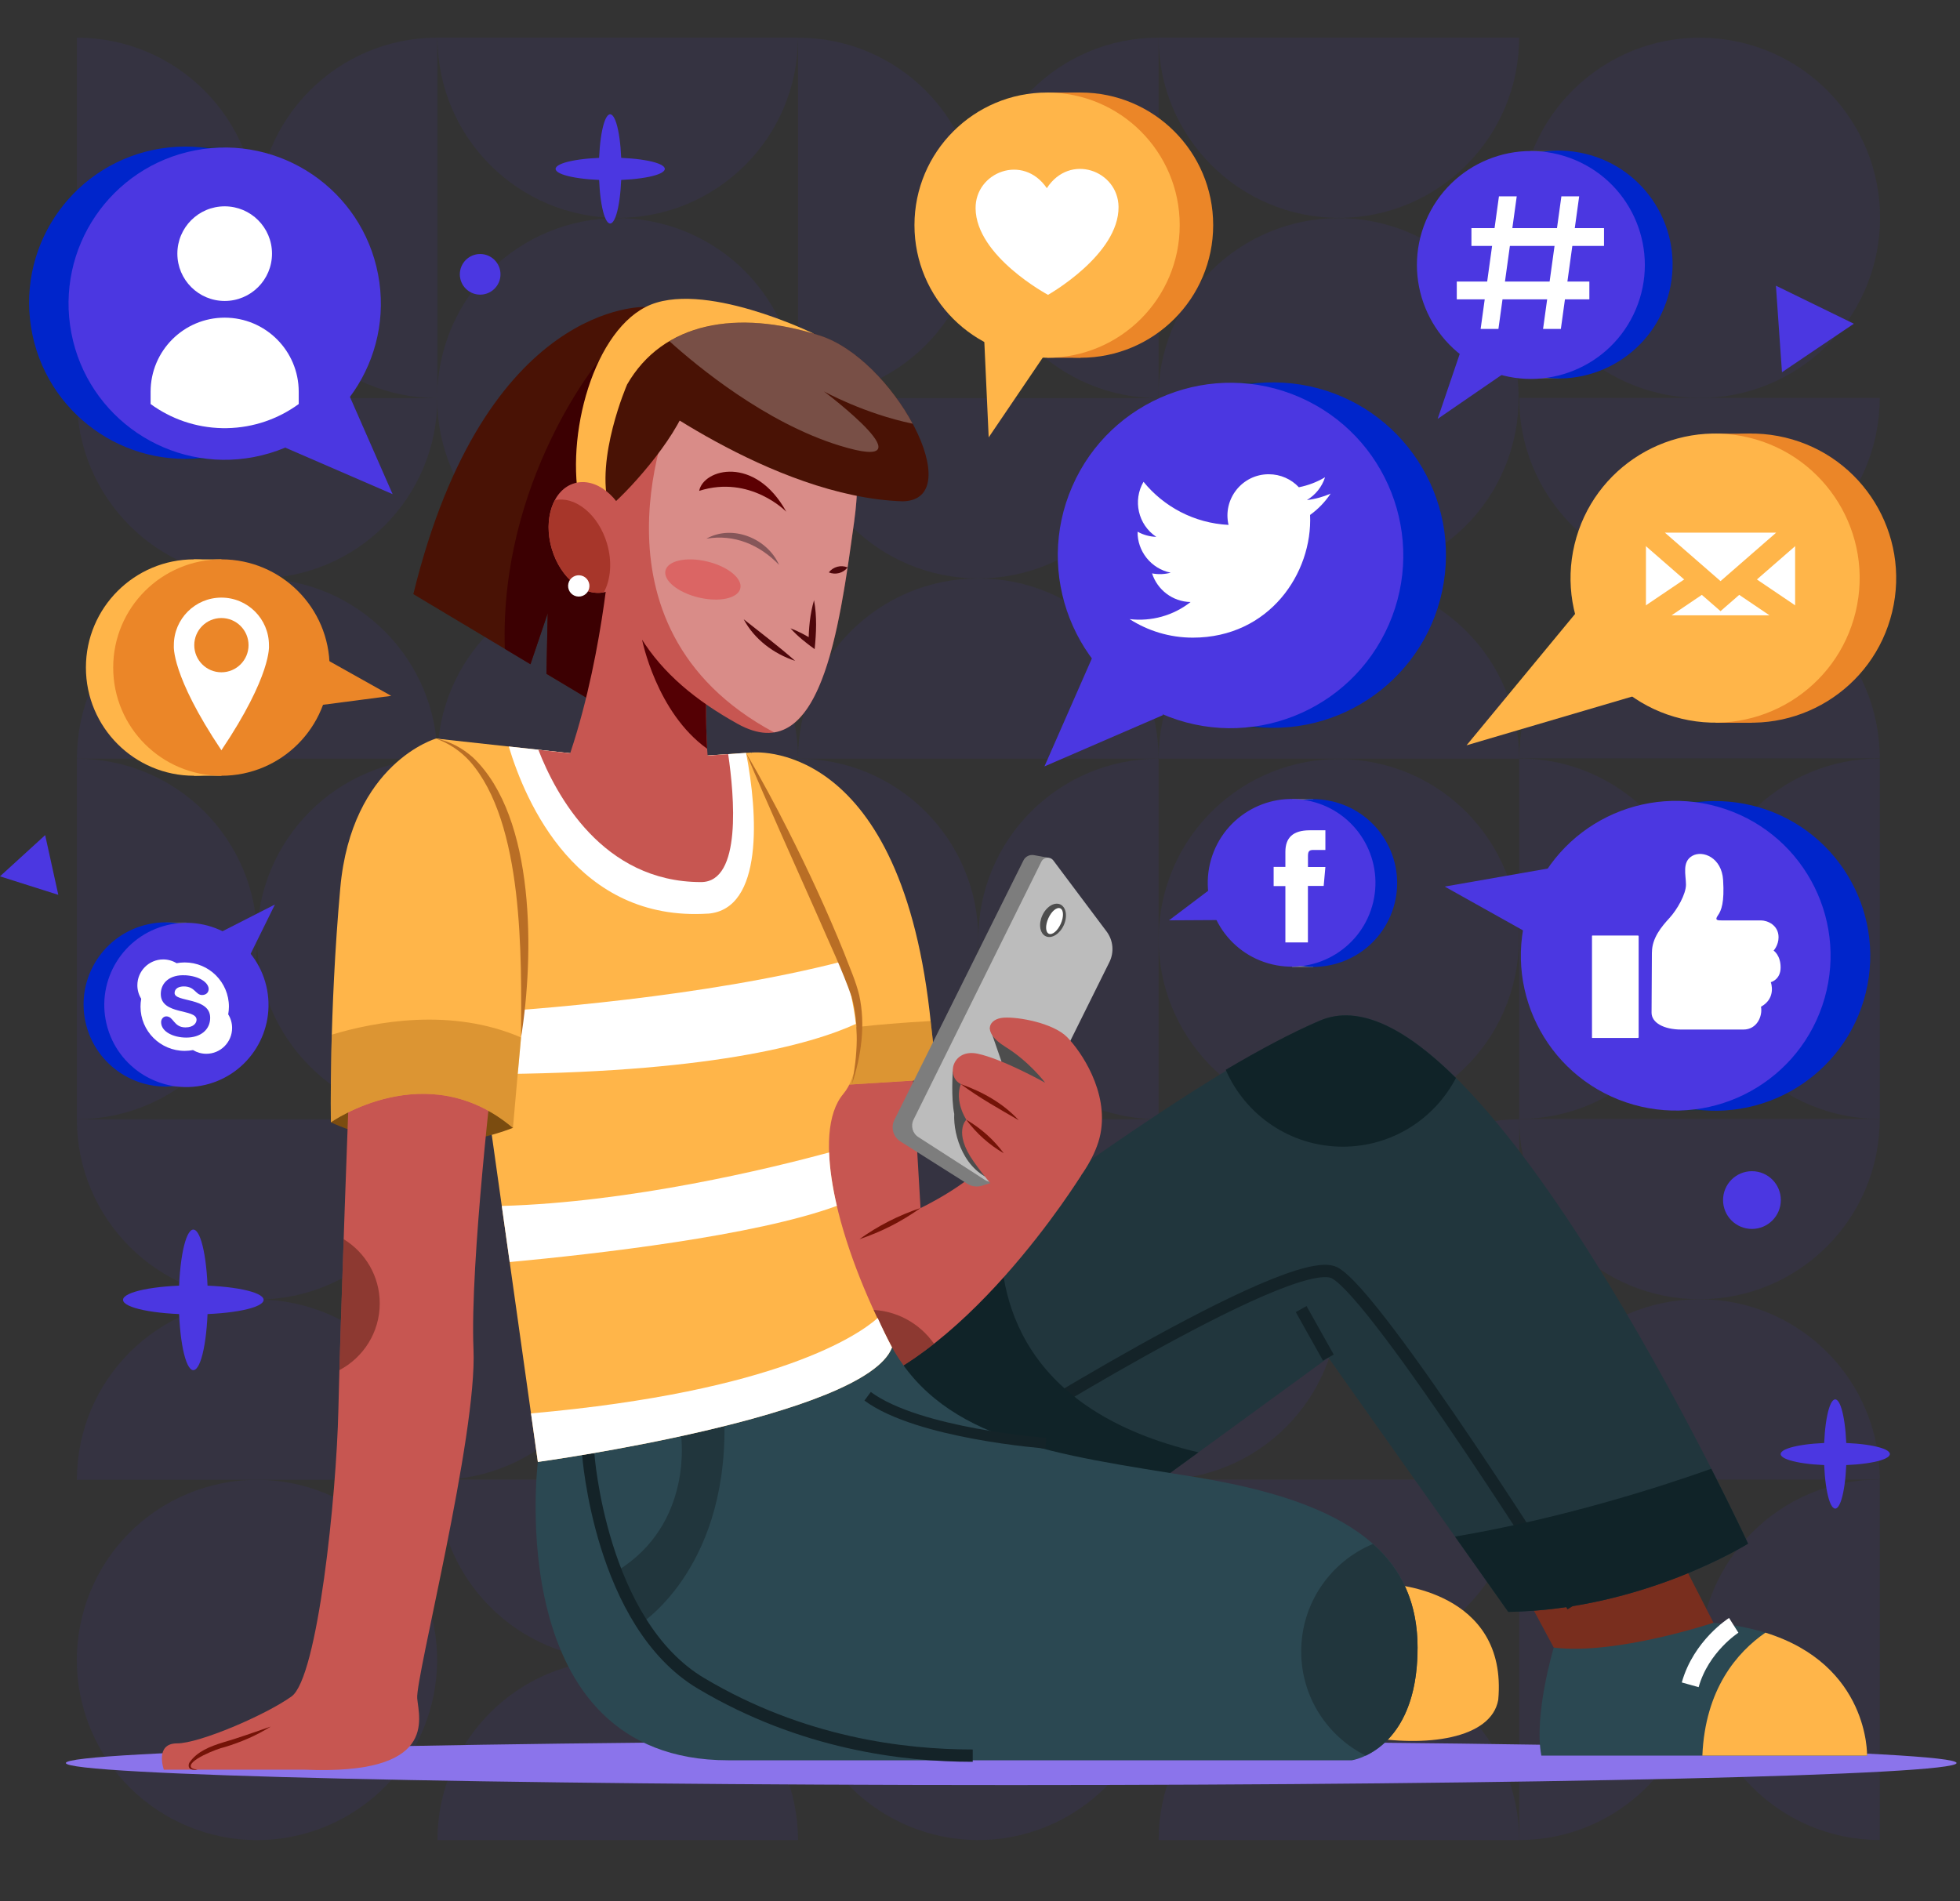 <?xml version="1.0" encoding="UTF-8"?> <svg xmlns="http://www.w3.org/2000/svg" width="167" height="162" viewBox="0 0 167 162" fill="none"><rect x="0" y="0" width="167" height="162" fill="#333333" stroke="none"/><g id="Group 40730"><g id="Group" opacity="0.08"><path id="Vector" fill-rule="evenodd" clip-rule="evenodd" d="M6.548 33.929C15.032 33.929 21.908 27.049 21.908 18.569C21.908 10.085 15.032 3.209 6.548 3.209V33.933V33.929Z" fill="#4B37E1"></path><path id="Vector_2" fill-rule="evenodd" clip-rule="evenodd" d="M37.268 3.205C28.784 3.205 21.908 10.081 21.908 18.565C21.908 27.049 28.784 33.925 37.268 33.925V3.205Z" fill="#4B37E1"></path><path id="Vector_3" fill-rule="evenodd" clip-rule="evenodd" d="M6.548 95.372C15.032 95.372 21.908 88.492 21.908 80.012C21.908 71.528 15.032 64.652 6.548 64.652V95.376V95.372Z" fill="#4B37E1"></path><path id="Vector_4" fill-rule="evenodd" clip-rule="evenodd" d="M37.268 64.652C28.784 64.652 21.908 71.528 21.908 80.012C21.908 88.496 28.784 95.372 37.268 95.372V64.648V64.652Z" fill="#4B37E1"></path><path id="Vector_5" fill-rule="evenodd" clip-rule="evenodd" d="M37.272 126.097C45.755 126.097 52.632 119.221 52.632 110.737C52.632 102.253 45.755 95.377 37.272 95.377V126.101V126.097Z" fill="#4B37E1"></path><path id="Vector_6" fill-rule="evenodd" clip-rule="evenodd" d="M67.992 95.377C59.508 95.377 52.632 102.253 52.632 110.737C52.632 119.221 59.508 126.097 67.992 126.097V95.373V95.377Z" fill="#4B37E1"></path><path id="Vector_7" fill-rule="evenodd" clip-rule="evenodd" d="M37.272 64.649C37.272 56.165 30.396 49.289 21.912 49.289C13.428 49.289 6.552 56.165 6.552 64.649H37.276H37.272Z" fill="#4B37E1"></path><path id="Vector_8" fill-rule="evenodd" clip-rule="evenodd" d="M67.992 64.649C67.992 56.165 61.115 49.289 52.632 49.289C44.148 49.289 37.272 56.165 37.272 64.649H67.996H67.992Z" fill="#4B37E1"></path><path id="Vector_9" fill-rule="evenodd" clip-rule="evenodd" d="M6.548 33.928C6.548 42.412 13.424 49.288 21.908 49.288C30.392 49.288 37.268 42.412 37.268 33.928H6.544H6.548Z" fill="#4B37E1"></path><path id="Vector_10" fill-rule="evenodd" clip-rule="evenodd" d="M37.272 3.205C37.272 11.689 44.148 18.565 52.632 18.565C61.116 18.565 67.992 11.689 67.992 3.205H37.268H37.272Z" fill="#4B37E1"></path><path id="Vector_11" fill-rule="evenodd" clip-rule="evenodd" d="M37.272 126.096C37.272 117.612 30.396 110.736 21.912 110.736C13.428 110.736 6.552 117.616 6.552 126.096H37.276H37.272Z" fill="#4B37E1"></path><path id="Vector_12" fill-rule="evenodd" clip-rule="evenodd" d="M6.548 95.377C6.548 103.861 13.424 110.737 21.908 110.737C30.392 110.737 37.268 103.857 37.268 95.377H6.544H6.548Z" fill="#4B37E1"></path><path id="Vector_13" fill-rule="evenodd" clip-rule="evenodd" d="M67.992 156.796C67.992 148.312 61.115 141.436 52.632 141.436C44.148 141.436 37.272 148.312 37.272 156.796H67.996H67.992Z" fill="#4B37E1"></path><path id="Vector_14" fill-rule="evenodd" clip-rule="evenodd" d="M37.272 126.076C37.272 134.56 44.148 141.436 52.632 141.436C61.116 141.436 67.992 134.56 67.992 126.076H37.268H37.272Z" fill="#4B37E1"></path><path id="Vector_15" d="M27.769 155.631C35.601 152.387 39.319 143.409 36.076 135.577C32.832 127.746 23.854 124.027 16.023 127.271C8.191 130.515 4.472 139.493 7.716 147.324C10.96 155.155 19.938 158.874 27.769 155.631Z" fill="#4B37E1"></path><path id="Vector_16" d="M66.774 39.811C70.018 31.98 66.299 23.002 58.468 19.758C50.636 16.514 41.658 20.233 38.414 28.064C35.171 35.896 38.889 44.874 46.721 48.118C54.552 51.361 63.53 47.642 66.774 39.811Z" fill="#4B37E1"></path><path id="Vector_17" d="M67.768 82.493C69.126 74.126 63.445 66.243 55.078 64.884C46.711 63.526 38.827 69.208 37.469 77.575C36.111 85.942 41.792 93.826 50.16 95.184C58.526 96.542 66.41 90.86 67.768 82.493Z" fill="#4B37E1"></path><path id="Vector_18" fill-rule="evenodd" clip-rule="evenodd" d="M67.996 33.929C76.48 33.929 83.356 27.049 83.356 18.569C83.356 10.085 76.48 3.209 67.996 3.209V33.933V33.929Z" fill="#4B37E1"></path><path id="Vector_19" fill-rule="evenodd" clip-rule="evenodd" d="M98.716 3.205C90.231 3.205 83.356 10.081 83.356 18.565C83.356 27.049 90.231 33.925 98.716 33.925V3.205Z" fill="#4B37E1"></path><path id="Vector_20" fill-rule="evenodd" clip-rule="evenodd" d="M67.996 95.372C76.48 95.372 83.356 88.492 83.356 80.012C83.356 71.528 76.48 64.652 67.996 64.652V95.376V95.372Z" fill="#4B37E1"></path><path id="Vector_21" fill-rule="evenodd" clip-rule="evenodd" d="M98.716 64.652C90.231 64.652 83.356 71.528 83.356 80.012C83.356 88.496 90.231 95.372 98.716 95.372V64.648V64.652Z" fill="#4B37E1"></path><path id="Vector_22" fill-rule="evenodd" clip-rule="evenodd" d="M98.716 126.097C107.2 126.097 114.076 119.221 114.076 110.737C114.076 102.253 107.2 95.377 98.716 95.377V126.101V126.097Z" fill="#4B37E1"></path><path id="Vector_23" fill-rule="evenodd" clip-rule="evenodd" d="M129.44 95.377C120.956 95.377 114.08 102.253 114.08 110.737C114.08 119.221 120.956 126.097 129.44 126.097V95.373V95.377Z" fill="#4B37E1"></path><path id="Vector_24" fill-rule="evenodd" clip-rule="evenodd" d="M98.716 64.649C98.716 56.165 91.84 49.289 83.356 49.289C74.872 49.289 67.996 56.165 67.996 64.649H98.72H98.716Z" fill="#4B37E1"></path><path id="Vector_25" fill-rule="evenodd" clip-rule="evenodd" d="M129.44 64.649C129.44 56.165 122.564 49.289 114.08 49.289C105.596 49.289 98.72 56.165 98.72 64.649H129.444H129.44Z" fill="#4B37E1"></path><path id="Vector_26" fill-rule="evenodd" clip-rule="evenodd" d="M67.996 33.928C67.996 42.412 74.872 49.288 83.356 49.288C91.84 49.288 98.716 42.412 98.716 33.928H67.992H67.996Z" fill="#4B37E1"></path><path id="Vector_27" fill-rule="evenodd" clip-rule="evenodd" d="M98.716 3.205C98.716 11.689 105.592 18.565 114.076 18.565C122.56 18.565 129.436 11.689 129.436 3.205H98.712H98.716Z" fill="#4B37E1"></path><path id="Vector_28" fill-rule="evenodd" clip-rule="evenodd" d="M98.716 126.096C98.716 117.612 91.84 110.736 83.356 110.736C74.872 110.736 67.996 117.616 67.996 126.096H98.72H98.716Z" fill="#4B37E1"></path><path id="Vector_29" fill-rule="evenodd" clip-rule="evenodd" d="M67.996 95.377C67.996 103.861 74.872 110.737 83.356 110.737C91.84 110.737 98.716 103.857 98.716 95.377H67.992H67.996Z" fill="#4B37E1"></path><path id="Vector_30" fill-rule="evenodd" clip-rule="evenodd" d="M129.44 156.796C129.44 148.312 122.564 141.436 114.08 141.436C105.596 141.436 98.72 148.312 98.72 156.796H129.444H129.44Z" fill="#4B37E1"></path><path id="Vector_31" fill-rule="evenodd" clip-rule="evenodd" d="M98.716 126.076C98.716 134.56 105.592 141.436 114.076 141.436C122.56 141.436 129.436 134.56 129.436 126.076H98.712H98.716Z" fill="#4B37E1"></path><path id="Vector_32" d="M89.216 155.627C97.047 152.383 100.766 143.405 97.522 135.573C94.278 127.742 85.3 124.023 77.469 127.267C69.638 130.511 65.919 139.489 69.162 147.32C72.406 155.152 81.384 158.87 89.216 155.627Z" fill="#4B37E1"></path><path id="Vector_33" fill-rule="evenodd" clip-rule="evenodd" d="M160.164 126.072C151.68 126.072 144.804 132.952 144.804 141.432C144.804 149.916 151.68 156.792 160.164 156.792V126.068V126.072Z" fill="#4B37E1"></path><path id="Vector_34" fill-rule="evenodd" clip-rule="evenodd" d="M129.439 156.796C137.923 156.796 144.799 149.92 144.799 141.436C144.799 132.952 137.923 126.076 129.439 126.076V156.8V156.796Z" fill="#4B37E1"></path><path id="Vector_35" fill-rule="evenodd" clip-rule="evenodd" d="M160.164 64.629C151.68 64.629 144.804 71.505 144.804 79.989C144.804 88.473 151.68 95.349 160.164 95.349V64.625V64.629Z" fill="#4B37E1"></path><path id="Vector_36" fill-rule="evenodd" clip-rule="evenodd" d="M129.439 95.349C137.923 95.349 144.799 88.469 144.799 79.989C144.799 71.509 137.923 64.629 129.439 64.629V95.353V95.349Z" fill="#4B37E1"></path><path id="Vector_37" fill-rule="evenodd" clip-rule="evenodd" d="M129.44 95.352C129.44 103.836 136.316 110.712 144.8 110.712C153.284 110.712 160.16 103.836 160.16 95.352H129.436H129.44Z" fill="#4B37E1"></path><path id="Vector_38" fill-rule="evenodd" clip-rule="evenodd" d="M160.164 126.073C160.164 117.589 153.288 110.713 144.804 110.713C136.32 110.713 129.444 117.589 129.444 126.073H160.168H160.164Z" fill="#4B37E1"></path><path id="Vector_39" fill-rule="evenodd" clip-rule="evenodd" d="M129.44 33.904C129.44 42.388 136.316 49.264 144.8 49.264C153.284 49.264 160.16 42.388 160.16 33.904H129.436H129.44Z" fill="#4B37E1"></path><path id="Vector_40" fill-rule="evenodd" clip-rule="evenodd" d="M160.164 64.624C160.164 56.14 153.288 49.264 144.804 49.264C136.32 49.264 129.444 56.14 129.444 64.624H160.168H160.164Z" fill="#4B37E1"></path><path id="Vector_41" d="M159.99 21.019C161.348 12.652 155.666 4.768 147.299 3.41C138.932 2.052 131.049 7.733 129.691 16.1C128.332 24.467 134.014 32.351 142.381 33.709C150.748 35.067 158.632 29.386 159.99 21.019Z" fill="#4B37E1"></path><path id="Vector_42" d="M128.221 39.811C131.465 31.98 127.746 23.002 119.915 19.758C112.084 16.514 103.106 20.233 99.862 28.064C96.618 35.896 100.337 44.874 108.168 48.118C115.999 51.361 124.977 47.642 128.221 39.811Z" fill="#4B37E1"></path><path id="Vector_43" d="M129.218 82.491C130.576 74.124 124.894 66.24 116.527 64.882C108.16 63.524 100.276 69.206 98.918 77.573C97.56 85.94 103.242 93.824 111.609 95.182C119.976 96.54 127.859 90.858 129.218 82.491Z" fill="#4B37E1"></path></g><g id="Group_2"><g id="Group_3"><path id="Vector_44" d="M157.328 123.9C157.328 126.468 156.9 128.552 156.368 128.552C155.836 128.552 155.408 126.472 155.408 123.9C155.408 121.328 155.836 119.248 156.368 119.248C156.9 119.248 157.328 121.328 157.328 123.9Z" fill="#4B37E1"></path><path id="Vector_45" d="M156.372 122.943C158.94 122.943 161.024 123.371 161.024 123.903C161.024 124.435 158.944 124.863 156.372 124.863C153.8 124.863 151.72 124.435 151.72 123.903C151.72 123.371 153.8 122.943 156.372 122.943Z" fill="#4B37E1"></path></g><g id="Group_4"><path id="Vector_46" d="M52.948 14.392C52.948 16.96 52.52 19.044 51.988 19.044C51.456 19.044 51.028 16.964 51.028 14.392C51.028 11.82 51.456 9.74 51.988 9.74C52.52 9.74 52.948 11.82 52.948 14.392Z" fill="#4B37E1"></path><path id="Vector_47" d="M51.992 13.432C54.56 13.432 56.644 13.86 56.644 14.392C56.644 14.924 54.564 15.352 51.992 15.352C49.42 15.352 47.34 14.924 47.34 14.392C47.34 13.86 49.42 13.432 51.992 13.432Z" fill="#4B37E1"></path></g><g id="Group_5"><path id="Vector_48" d="M17.708 110.765C17.708 114.073 17.156 116.753 16.472 116.753C15.788 116.753 15.236 114.073 15.236 110.765C15.236 107.457 15.788 104.777 16.472 104.777C17.156 104.777 17.708 107.457 17.708 110.765Z" fill="#4B37E1"></path><path id="Vector_49" d="M16.472 109.529C19.78 109.529 22.46 110.081 22.46 110.765C22.46 111.449 19.78 112.001 16.472 112.001C13.164 112.001 10.484 111.449 10.484 110.765C10.484 110.081 13.164 109.529 16.472 109.529Z" fill="#4B37E1"></path></g><path id="Vector_50" d="M42.644 23.377C42.644 24.332 41.868 25.108 40.912 25.108C39.956 25.108 39.18 24.332 39.18 23.377C39.18 22.421 39.956 21.645 40.912 21.645C41.868 21.645 42.644 22.421 42.644 23.377Z" fill="#4B37E1"></path><path id="Vector_51" d="M151.733 102.261C151.733 103.617 150.633 104.721 149.273 104.721C147.913 104.721 146.812 103.621 146.812 102.261C146.812 100.901 147.913 99.801 149.273 99.801C150.633 99.801 151.733 100.901 151.733 102.261Z" fill="#4B37E1"></path><path id="Vector_52" d="M157.956 27.586L154.892 29.65L151.832 31.718L151.572 28.03L151.316 24.346L154.636 25.966L157.956 27.586Z" fill="#4B37E1"></path><path id="Vector_53" d="M4.968 76.252L2.484 75.464L0 74.676L1.924 72.92L3.848 71.164L4.408 73.708L4.968 76.252Z" fill="#4B37E1"></path><g id="Group_6"><path id="Vector_54" d="M86.16 152.112C130.646 152.112 166.708 151.27 166.708 150.232C166.708 149.193 130.646 148.352 86.16 148.352C41.675 148.352 5.612 149.193 5.612 150.232C5.612 151.27 41.675 152.112 86.16 152.112Z" fill="#8B74EB"></path><g id="Group_7"><path id="Vector_55" d="M132.385 140.395C132.385 140.395 130.669 146.123 131.329 149.603H159.077C159.077 149.603 159.361 139.499 145.993 138.283C137.801 138.547 132.381 140.399 132.381 140.399L132.385 140.395Z" fill="#2B4852"></path><path id="Vector_56" d="M143.221 132.863L145.997 138.279C145.997 138.279 137.673 141.055 132.385 140.395L129.477 134.979L143.221 132.863Z" fill="#792E1E"></path><path id="Vector_57" d="M69.696 116.211C69.696 116.211 99.264 92.603 112.476 86.963C125.692 81.323 148.948 131.539 148.948 131.539C148.948 131.539 139.964 137.179 128.512 137.355L113.184 115.683L89.752 132.775C89.752 132.775 71.64 125.375 69.7 116.211H69.696Z" fill="#21363D"></path><path id="Vector_58" d="M114.413 97.712C118.605 97.712 122.241 95.336 124.053 91.856C119.909 87.748 115.861 85.52 112.473 86.964C110.061 87.992 107.317 89.456 104.437 91.16C106.105 95.012 109.941 97.712 114.409 97.712H114.413Z" fill="#102328"></path><path id="Vector_59" d="M83.7 123.18C83.7 123.18 110.012 106.52 113.712 108.46C117.412 110.396 134.008 136.86 134.008 136.86" stroke="#142328" stroke-width="1.05" stroke-miterlimit="10"></path><path id="Vector_60" d="M102.108 123.758C87.036 120.206 84.916 110.626 85.296 104.314C76.636 110.67 69.696 116.214 69.696 116.214C71.636 125.374 89.748 132.778 89.748 132.778L102.108 123.762V123.758Z" fill="#102328"></path><path id="Vector_61" d="M123.973 130.94C125.313 132.832 126.817 134.964 128.509 137.356C139.961 137.18 148.945 131.54 148.945 131.54C148.945 131.54 147.773 129.008 145.809 125.156C141.921 126.544 133.461 129.324 123.969 130.94H123.973Z" fill="#102328"></path><path id="Vector_62" d="M150.42 139.123C148.004 140.795 145.288 143.931 145.048 149.599H159.08C159.08 149.599 159.296 141.879 150.42 139.123Z" fill="#FFB549"></path><path id="Vector_63" d="M147.721 138.5C147.721 138.5 144.937 140.264 144.013 143.568" stroke="white" stroke-width="1.49" stroke-miterlimit="10"></path><path id="Vector_64" d="M113.18 115.683L110.864 111.551" stroke="#142328" stroke-width="1.05" stroke-miterlimit="10"></path></g><path id="Vector_65" d="M77.716 90.752L78.433 102.944C78.433 102.944 82.629 100.948 84.333 98.724C88.445 101.692 92.133 100.136 92.133 100.136C92.133 100.136 81.868 116.788 70.772 118.976C68.392 106.148 68.909 90.748 68.909 90.748H77.716V90.752Z" fill="#C75651"></path><path id="Vector_66" d="M64.013 64.129C64.013 64.129 76.485 62.688 79.205 86.197L79.845 91.953L67.053 92.752L64.013 64.129Z" fill="#FFB549"></path><path id="Vector_67" opacity="0.43" d="M79.845 91.952C79.845 91.952 79.845 91.952 79.297 87.004C68.825 87.612 69.701 88.408 69.701 88.408L68.265 92.676L79.845 91.952Z" fill="#AE6C16"></path><path id="Vector_68" d="M118.541 135.008C118.541 135.008 128.497 135.496 127.657 144.848C127.057 148.2 121.421 148.92 116.265 147.964C118.065 139.808 118.545 135.012 118.545 135.012L118.541 135.008Z" fill="#FFB549"></path><path id="Vector_69" opacity="0.52" d="M74.036 111.611C72.468 111.611 71.028 112.151 69.88 113.047C70.12 115.043 70.412 117.039 70.772 118.979C73.84 118.375 76.84 116.663 79.584 114.503C78.36 112.755 76.336 111.611 74.04 111.611H74.036Z" fill="#591F15"></path><path id="Vector_70" d="M45.828 124.576C45.828 124.576 42.664 150 62.052 150H115.184C115.184 150 120.78 149.2 120.78 140.404C120.78 131.608 113.584 127.772 101.752 125.852C89.92 123.932 80.484 122.812 76.008 114.82C63.696 116.9 45.832 124.576 45.832 124.576H45.828Z" fill="#2B4852"></path><path id="Vector_71" d="M116.984 131.564C113.392 133.056 110.868 136.592 110.868 140.724C110.868 144.612 113.108 147.976 116.368 149.6C118.008 148.824 120.784 146.596 120.784 140.404C120.784 136.62 119.448 133.756 116.988 131.564H116.984Z" fill="#21363D"></path><path id="Vector_72" d="M58.033 122.376C58.033 122.376 59.105 129.852 52.601 133.848L54.413 138.484C54.413 138.484 61.849 133.968 61.729 121.512L58.029 122.372L58.033 122.376Z" fill="#21363D"></path><path id="Vector_73" d="M50.12 123.9C50.12 123.9 51.14 138.328 59.732 143.444C68.328 148.56 76.964 149.604 82.88 149.604" stroke="#142328" stroke-width="1.05" stroke-miterlimit="10"></path><path id="Vector_74" d="M52.177 64.579L37.145 62.935L45.825 124.572C45.825 124.572 73.764 120.736 76.001 114.816C71.204 105.7 69.109 96.504 71.844 93.228C76.921 87.152 64.008 64.124 64.008 64.124L57.413 64.576H52.177V64.579Z" fill="#FFB549"></path><path id="Vector_75" d="M89.104 122.98C89.104 122.98 78.24 122.176 73.924 118.98" stroke="#142328" stroke-width="0.91" stroke-miterlimit="10"></path><path id="Vector_76" d="M28.192 95.632C28.192 95.632 35.388 99.308 43.704 96.112C42.104 90.196 30.912 91.156 28.192 95.632Z" fill="#7B4C10"></path><path id="Vector_77" d="M40.441 86.332L41.173 91.532C60.289 91.476 69.085 89.004 72.921 87.252C72.737 85.604 72.321 83.792 71.769 81.928C59.889 84.988 45.117 86.056 40.437 86.332H40.441Z" fill="white"></path><path id="Vector_78" d="M42.104 90.191C42.104 90.191 40.024 107.623 40.344 114.979C40.664 122.335 35.388 142.963 35.548 144.723C35.708 146.483 37.308 151.279 25.952 150.799H13.96C13.96 150.799 13.16 148.559 15.08 148.559C17 148.559 22.596 146.159 24.836 144.563C27.076 142.963 28.672 127.451 28.832 120.095C28.992 112.739 29.792 91.311 29.792 91.311L42.104 90.191Z" fill="#C75651"></path><path id="Vector_79" opacity="0.52" d="M29.28 105.596C29.144 109.54 29.012 113.596 28.92 116.752C30.96 115.676 32.356 113.536 32.356 111.068C32.356 108.748 31.124 106.724 29.284 105.596H29.28Z" fill="#591F15"></path><path id="Vector_80" d="M23.072 147.123C21.84 147.899 20.492 148.471 19.092 148.891C18.632 148.963 15.74 150.071 16.332 150.659C16.472 150.743 16.656 150.779 16.832 150.803C16.652 150.823 16.464 150.835 16.276 150.759C16.044 150.683 16.032 150.371 16.144 150.191C16.788 149.243 17.928 148.811 18.968 148.487C20.172 148.147 21.868 147.539 23.064 147.127L23.072 147.123Z" fill="#741307"></path><path id="Vector_81" d="M37.149 62.935C37.149 62.935 29.953 64.996 28.993 75.675C28.033 86.356 28.193 95.632 28.193 95.632C28.193 95.632 36.349 89.876 43.705 96.112C45.305 77.243 47.701 63.984 37.149 62.94V62.935Z" fill="#FFB549"></path><path id="Vector_82" opacity="0.43" d="M28.268 88.167C28.14 92.667 28.192 95.631 28.192 95.631C28.192 95.631 36.348 89.875 43.704 96.111C43.932 93.423 44.176 90.851 44.396 88.407C38.456 85.835 31.944 87.063 28.272 88.167H28.268Z" fill="#AE6C16"></path><path id="Vector_83" d="M60.333 77.855C65.065 77.471 64.577 69.335 63.569 64.155L57.413 64.575H52.177L43.349 63.611C44.793 68.407 49.185 78.571 60.333 77.851V77.855Z" fill="white"></path><path id="Vector_84" d="M59.732 75.165C63.232 75.165 62.56 67.789 62.044 64.265L57.416 64.581H52.18L45.872 63.893C47.356 67.717 51.324 75.165 59.736 75.165H59.732Z" fill="#C75651"></path><path id="Vector_85" d="M44.396 88.407C44.432 81.615 44.664 70.103 40.013 64.852C39.24 64.004 38.26 63.34 37.148 62.94C38.312 63.156 39.412 63.748 40.308 64.555C45.68 69.671 45.496 81.539 44.396 88.411V88.407Z" fill="#B96E25"></path><g id="Group_8"><path id="Vector_86" d="M46.669 52.252L45.197 56.599C42.689 55.099 39.441 53.156 35.217 50.627C41.357 25.559 55.013 26.155 55.013 26.155C63.005 30.628 53.633 61.651 53.633 61.651C53.633 61.651 51.274 60.239 46.557 57.416L46.665 52.252H46.669Z" fill="#491205"></path><path id="Vector_87" d="M51.073 30.668C54.333 31.752 56.589 34.768 58.145 38.628C57.473 48.948 53.637 61.652 53.637 61.652C53.637 61.652 51.278 60.24 46.561 57.416L46.669 52.252L45.197 56.6C44.525 56.196 43.797 55.76 43.013 55.292C42.545 40.924 51.073 30.668 51.073 30.668Z" fill="#3C0002"></path><path id="Vector_88" d="M52.037 46.424C52.037 46.424 51.325 56.944 48.029 65.748C52.329 71.204 58.745 68.924 60.501 66.54C59.897 61.784 60.277 56.828 60.277 56.828L54.813 46.888L52.037 46.424Z" fill="#C75651"></path><path id="Vector_89" d="M60.253 63.804C55.925 60.712 54.709 54.512 54.709 54.512L60.229 57.672C60.169 58.872 60.101 61.216 60.253 63.808V63.804Z" fill="#540004"></path><path id="Vector_90" d="M69.333 28.432C69.333 28.432 59.741 23.736 55.017 26.156C50.293 28.576 47.973 37.988 49.585 43.732C53.477 43.608 54.577 43.436 54.577 43.436L69.329 28.436L69.333 28.432Z" fill="#FFB549"></path><path id="Vector_91" d="M70.205 33.352C70.205 33.352 74.057 35.212 72.781 44.437C71.501 53.664 69.941 65.624 62.849 61.681C55.757 57.736 51.609 52.441 51.909 42.608C52.261 33.349 58.369 26.588 70.205 33.352Z" fill="#C75651"></path><path id="Vector_92" d="M66.38 48.136C64.721 46.412 62.553 45.5 60.188 45.904C62.401 44.656 65.385 45.876 66.38 48.136Z" fill="#4E070B"></path><g id="Vector_93" style="mix-blend-mode:overlay" opacity="0.32"><path d="M57.377 34.62C60.637 32.74 66.253 33.316 71.405 34.5C72.409 35.884 73.565 38.768 72.777 44.44C71.713 52.128 70.445 61.708 65.953 62.408C48.961 53.304 57.377 34.62 57.377 34.62Z" fill="white"></path></g><path id="Vector_94" d="M66.997 43.608C66.997 43.608 63.925 40.44 59.573 41.828C59.929 39.952 64.329 38.764 66.997 43.608Z" fill="#5C0002"></path><path id="Vector_95" d="M53.424 32.784C53.424 32.784 50.692 39.076 51.896 43.228C53.948 41.508 58.164 36.656 58.7 33.772C59.236 30.888 53.424 32.788 53.424 32.788V32.784Z" fill="#491205"></path><path id="Vector_96" d="M53.425 32.783C53.425 32.783 65.705 42.364 76.929 42.719C82.569 42.58 76.257 30.64 69.849 28.591C62.817 26.343 56.481 27.439 53.421 32.783H53.425Z" fill="#491205"></path><path id="Vector_97" d="M69.361 51.156C69.617 52.54 69.549 53.932 69.412 55.316C68.68 54.784 67.96 54.224 67.353 53.54C68.056 53.8 68.701 54.16 69.333 54.552L68.885 54.772C68.909 53.548 69.008 52.34 69.356 51.156H69.361Z" fill="#4E070B"></path><path id="Vector_98" d="M67.749 56.312C65.937 55.724 64.261 54.468 63.365 52.768C64.833 53.936 66.333 55.06 67.749 56.312Z" fill="#4E070B"></path><path id="Vector_99" d="M70.617 48.776C70.989 48.292 71.657 48.116 72.221 48.352C71.837 48.84 71.193 49.008 70.617 48.776Z" fill="#4E070B"></path><path id="Vector_100" opacity="0.28" d="M56.701 48.616C56.497 49.46 57.761 50.492 59.521 50.912C61.281 51.336 62.873 50.992 63.077 50.144C63.281 49.296 62.017 48.268 60.257 47.848C58.497 47.424 56.905 47.768 56.701 48.616Z" fill="#DF0008"></path><path id="Vector_101" d="M47.017 46.775C47.773 49.327 49.857 50.959 51.669 50.419C53.481 49.883 54.341 47.379 53.585 44.827C52.829 42.275 50.745 40.643 48.933 41.183C47.121 41.719 46.261 44.223 47.017 46.775Z" fill="#C75651"></path><path id="Vector_102" d="M47.281 42.616C49.041 42.26 50.993 43.86 51.717 46.308C52.177 47.856 52.037 49.384 51.453 50.468C49.693 50.824 47.741 49.224 47.017 46.776C46.557 45.228 46.697 43.7 47.281 42.616Z" fill="#A7362A"></path><path id="Vector_103" d="M48.429 49.716C48.313 50.204 48.613 50.696 49.101 50.812C49.589 50.928 50.081 50.628 50.197 50.14C50.313 49.652 50.013 49.16 49.525 49.044C49.037 48.928 48.545 49.228 48.429 49.716Z" fill="white"></path><g id="Vector_104" style="mix-blend-mode:overlay" opacity="0.26"><path d="M57.041 29.076C60.393 27.088 64.953 27.024 69.849 28.592C72.965 29.588 76.053 32.924 77.761 36.104C73.637 35.252 70.201 33.352 70.201 33.352C70.201 33.352 79.705 40.492 71.525 37.968C65.213 36.02 59.377 31.188 57.037 29.076H57.041Z" fill="white"></path></g></g><g id="Group_9"><path id="Vector_105" d="M89.337 73.092L88.093 72.868C87.728 72.804 87.369 72.984 87.205 73.312L76.205 95.428C75.881 96.08 76.101 96.876 76.717 97.264L82.417 100.872C82.793 101.108 83.249 101.168 83.673 101.036L84.885 100.66L80.853 96.276L89.333 73.092H89.337Z" fill="#7D7D7D"></path><path id="Vector_106" d="M88.732 73.419L77.836 95.412C77.576 95.939 77.752 96.579 78.248 96.895L83.916 100.543C84.48 100.907 85.24 100.699 85.536 100.095L94.528 81.98C94.944 81.139 94.852 80.135 94.292 79.383L89.752 73.328C89.484 72.968 88.932 73.019 88.732 73.419Z" fill="#BCBCBC"></path><path id="Vector_107" d="M90.636 78.84C90.296 79.588 89.612 80.011 89.109 79.784C88.605 79.555 88.469 78.763 88.808 78.011C89.148 77.263 89.832 76.84 90.337 77.067C90.841 77.296 90.977 78.088 90.636 78.84Z" fill="#4D4D4D"></path><path id="Vector_108" d="M89.324 78.247C89.056 78.843 89.072 79.435 89.364 79.567C89.656 79.699 90.112 79.323 90.38 78.723C90.648 78.127 90.632 77.535 90.34 77.403C90.048 77.271 89.592 77.647 89.324 78.247Z" fill="white"></path></g><path id="Vector_109" d="M84.34 87.596L85.332 90.46L81.18 91.304C81.18 91.304 81.024 93.528 81.304 94.916C81.212 96.768 82.164 99.9 84.888 100.652C88.908 94.176 89.724 91.648 89.724 91.648L84.34 87.592V87.596Z" fill="#4D4D4D"></path><g id="Group_10"><path id="Vector_110" d="M88.78 103.859C88.78 103.859 93.04 100.259 93.76 96.635C94.476 93.011 92.088 89.563 90.916 88.371C89.744 87.183 86.788 86.635 85.52 86.719C84.252 86.803 83.608 87.939 85.668 89.207C87.724 90.479 89.052 92.263 89.052 92.263C89.052 92.263 85.444 90.239 83.288 89.787C81.132 89.339 80.576 91.735 81.864 92.375C81.308 93.895 82.336 95.411 82.336 95.411C82.336 95.411 81.196 96.475 82.96 98.983C84.724 101.491 87.576 104.491 88.784 103.855L88.78 103.859Z" fill="#C75651"></path><path id="Vector_111" d="M81.86 92.379C83.696 93.023 85.476 94.015 86.8 95.459C85.104 94.475 83.44 93.547 81.86 92.379Z" fill="#741307"></path><path id="Vector_112" d="M82.332 95.416C83.592 96.152 84.66 97.104 85.528 98.276C84.272 97.544 83.2 96.584 82.332 95.416Z" fill="#741307"></path></g><path id="Vector_113" d="M72.596 92.38C73.052 89.944 73.22 87.36 72.572 84.964C71.752 82.6 70.648 80.332 69.66 78.032C67.856 73.96 65.256 68.22 63.568 64.156C64.844 66.344 66.048 68.568 67.184 70.828C68.896 74.216 70.492 77.664 71.916 81.184C72.356 82.36 72.912 83.572 73.208 84.796C73.76 87.328 73.388 89.956 72.592 92.376L72.596 92.38Z" fill="#B96E25"></path><path id="Vector_114" d="M45.244 120.441L45.828 124.577C45.828 124.577 73.768 120.74 76.004 114.82C75.56 113.976 75.156 113.141 74.784 112.312C73.228 113.697 66.36 118.565 45.244 120.441Z" fill="white"></path><path id="Vector_115" d="M78.433 102.939C76.833 104.083 75.093 104.971 73.225 105.595C74.825 104.447 76.565 103.563 78.433 102.939Z" fill="#741307"></path><path id="Vector_116" d="M70.644 98.207C65.556 99.583 53.772 102.451 42.756 102.763L43.428 107.543C50.78 106.859 64.324 105.319 71.304 102.755C70.916 101.103 70.692 99.571 70.644 98.207Z" fill="white"></path></g><g id="Group_11"><g id="Group_12"><path id="Vector_117" d="M92.068 7.889H89.216V30.485H92.068V7.889Z" fill="#EB8628"></path><path id="Vector_118" d="M92.068 30.485C98.308 30.485 103.368 25.426 103.368 19.185C103.368 12.944 98.308 7.885 92.068 7.885C85.827 7.885 80.768 12.944 80.768 19.185C80.768 25.426 85.827 30.485 92.068 30.485Z" fill="#EB8628"></path><path id="Vector_119" d="M89.216 30.485C95.457 30.485 100.516 25.426 100.516 19.185C100.516 12.944 95.457 7.885 89.216 7.885C82.975 7.885 77.916 12.944 77.916 19.185C77.916 25.426 82.975 30.485 89.216 30.485Z" fill="#FFB549"></path><path id="Vector_120" d="M89.196 16.032C91.164 13.008 95.268 14.536 95.304 17.624C95.348 21.712 89.296 25.124 89.296 25.124C89.296 25.124 83.168 21.848 83.124 17.76C83.088 14.672 87.16 13.056 89.196 16.036V16.032Z" fill="white"></path></g><path id="Vector_121" d="M90.504 28.029L84.24 37.27L83.78 27.189L90.504 28.029Z" fill="#FFB549"></path></g><g id="Group_13"><path id="Vector_122" d="M16.536 66.103H18.864L18.864 47.667H16.536L16.536 66.103Z" fill="#FFB549"></path><path id="Vector_123" d="M16.54 66.104C21.632 66.104 25.76 61.976 25.76 56.884C25.76 51.792 21.632 47.664 16.54 47.664C11.448 47.664 7.32 51.792 7.32 56.884C7.32 61.976 11.448 66.104 16.54 66.104Z" fill="#FFB549"></path><path id="Vector_124" d="M18.865 66.104C23.957 66.104 28.085 61.976 28.085 56.884C28.085 51.792 23.957 47.664 18.865 47.664C13.773 47.664 9.645 51.792 9.645 56.884C9.645 61.976 13.773 66.104 18.865 66.104Z" fill="#EB8628"></path></g><path id="Vector_125" d="M24.308 60.477L33.336 59.297L26.152 55.27L24.308 60.477Z" fill="#EB8628"></path><g id="Group_14"><g id="Group_15"><path id="Vector_126" d="M108.528 32.6H104.816V62.028H108.528V32.6Z" fill="#21363D"></path><path id="Vector_127" d="M123.013 49.645C124.306 41.621 118.851 34.068 110.827 32.774C102.803 31.48 95.25 36.936 93.956 44.96C92.662 52.984 98.118 60.537 106.142 61.831C114.165 63.125 121.719 57.669 123.013 49.645Z" fill="#0025CB"></path><path id="Vector_128" d="M118.333 53.226C121.586 45.778 118.187 37.103 110.739 33.849C103.291 30.595 94.616 33.995 91.362 41.443C88.108 48.89 91.508 57.566 98.956 60.819C106.404 64.073 115.079 60.673 118.333 53.226Z" fill="#4B37E1"></path><path id="Vector_129" d="M96.244 52.756C97.8 53.752 99.648 54.336 101.632 54.336C108.156 54.336 111.844 48.824 111.624 43.88C112.312 43.384 112.908 42.768 113.376 42.06C112.744 42.34 112.068 42.528 111.356 42.612C112.08 42.176 112.64 41.488 112.9 40.668C112.22 41.072 111.468 41.364 110.668 41.52C110.028 40.836 109.112 40.412 108.1 40.412C105.832 40.412 104.164 42.528 104.676 44.728C101.756 44.58 99.164 43.184 97.432 41.056C96.512 42.636 96.956 44.704 98.52 45.748C97.944 45.728 97.4 45.572 96.928 45.308C96.892 46.936 98.056 48.46 99.748 48.8C99.252 48.936 98.712 48.964 98.16 48.86C98.608 50.256 99.904 51.272 101.444 51.3C99.968 52.46 98.104 52.976 96.24 52.756H96.244Z" fill="white"></path></g><path id="Vector_130" d="M93.82 54.312L88.992 65.308L99.116 60.925L93.82 54.312Z" fill="#4B37E1"></path></g><g id="Group_16"><g id="Group_17"><g id="Group_18"><path id="Vector_131" d="M132.844 12.852H130.396V32.268H132.844V12.852Z" fill="#4D4D4D"></path><path id="Vector_132" d="M142.246 24.796C143.491 19.581 140.272 14.344 135.057 13.1C129.841 11.855 124.605 15.074 123.361 20.29C122.116 25.505 125.335 30.741 130.55 31.985C135.766 33.23 141.002 30.011 142.246 24.796Z" fill="#0025CB"></path><path id="Vector_133" d="M139.383 26.351C141.466 21.411 139.149 15.717 134.209 13.634C129.268 11.551 123.575 13.868 121.492 18.808C119.409 23.749 121.726 29.442 126.666 31.525C131.607 33.608 137.3 31.292 139.383 26.351Z" fill="#4B37E1"></path></g><path id="Vector_134" d="M130.396 30.264L122.492 35.696L125.284 27.484L130.396 30.264Z" fill="#4B37E1"></path></g><g id="Group_19"><path id="Vector_135" d="M136.668 19.439H125.372V20.956H136.668V19.439Z" fill="white"></path><path id="Vector_136" d="M135.42 23.992H124.124V25.508H135.42V23.992Z" fill="white"></path><path id="Vector_137" fill-rule="evenodd" clip-rule="evenodd" d="M126.156 28.028L127.716 16.732H129.232L127.672 28.028H126.156Z" fill="white"></path><path id="Vector_138" fill-rule="evenodd" clip-rule="evenodd" d="M131.476 28.028L133.036 16.732H134.552L132.992 28.028H131.476Z" fill="white"></path></g></g><g id="Group_20"><g id="Group_21"><g id="Group_22"><path id="Vector_139" d="M15.789 39.145H19.145L19.145 12.537H15.789L15.789 39.145Z" fill="#21363D"></path><path id="Vector_140" d="M17.871 38.935C25.127 37.783 30.076 30.967 28.924 23.71C27.772 16.453 20.956 11.505 13.699 12.656C6.442 13.808 1.493 20.625 2.645 27.882C3.797 35.138 10.614 40.087 17.871 38.935Z" fill="#0025CB"></path><path id="Vector_141" d="M21.646 38.943C28.862 37.562 33.593 30.593 32.213 23.376C30.832 16.159 23.863 11.428 16.646 12.809C9.429 14.189 4.698 21.159 6.079 28.376C7.459 35.592 14.429 40.324 21.646 38.943Z" fill="#4B37E1"></path></g><path id="Vector_142" d="M29.088 32.164L33.452 42.108L24.296 38.14L29.088 32.164Z" fill="#4B37E1"></path></g><g id="Group_23"><path id="Vector_143" d="M19.144 36.493C25.071 36.493 29.876 31.688 29.876 25.761C29.876 19.834 25.071 15.029 19.144 15.029C13.217 15.029 8.412 19.834 8.412 25.761C8.412 31.688 13.217 36.493 19.144 36.493Z" fill="#4B37E1"></path><path id="Vector_144" d="M23.176 21.614C23.176 23.842 21.372 25.646 19.144 25.646C16.916 25.646 15.112 23.842 15.112 21.614C15.112 19.386 16.916 17.582 19.144 17.582C21.372 17.582 23.176 19.386 23.176 21.614Z" fill="white"></path><path id="Vector_145" d="M19.144 27.068C15.66 27.068 12.832 29.892 12.832 33.38V34.428C14.552 35.684 16.656 36.44 18.94 36.484H19.344C21.628 36.44 23.732 35.684 25.452 34.428V33.38C25.452 29.896 22.628 27.068 19.14 27.068H19.144Z" fill="white"></path></g></g><g id="Group_24"><g id="Group_25"><path id="Vector_146" d="M146.107 68.244H142.779V94.628H146.107V68.244Z" fill="#21363D"></path><path id="Vector_147" d="M159.117 83.935C160.487 76.779 155.797 69.868 148.641 68.498C141.485 67.127 134.574 71.817 133.204 78.973C131.833 86.129 136.524 93.04 143.679 94.411C150.835 95.781 157.747 91.091 159.117 83.935Z" fill="#0025CB"></path><path id="Vector_148" d="M155.27 85.68C157.612 78.781 153.918 71.29 147.019 68.948C140.12 66.606 132.628 70.3 130.286 77.2C127.944 84.099 131.639 91.59 138.538 93.932C145.437 96.274 152.928 92.579 155.27 85.68Z" fill="#4B37E1"></path></g><g id="Group_26"><path id="Vector_149" d="M140.752 81.151C140.752 79.927 141.588 78.939 142.248 78.223C142.904 77.507 143.652 76.191 143.652 75.383C143.652 74.575 143.292 73.439 144.188 72.931C145.084 72.423 146.7 73.079 146.816 74.991C146.936 76.903 146.668 77.591 146.368 78.011C146.068 78.431 146.368 78.431 146.696 78.431H150.044C150.58 78.431 151.54 78.819 151.54 79.867C151.54 80.555 151.12 81.003 151.12 81.003C151.12 81.003 151.716 81.391 151.716 82.439C151.716 83.487 150.88 83.695 150.88 83.695C150.88 83.695 151.388 85.039 150.044 85.787C150.192 86.563 149.716 87.731 148.548 87.731H143.26C141.736 87.731 140.72 87.135 140.72 86.295C140.72 85.455 140.748 81.903 140.748 81.155L140.752 81.151Z" fill="white"></path><path id="Vector_150" d="M135.668 79.719H139.564C139.596 79.719 139.62 79.743 139.62 79.775V88.391C139.62 88.423 139.596 88.447 139.564 88.447H135.668C135.668 88.447 135.644 88.435 135.644 88.423V79.747C135.644 79.747 135.656 79.723 135.668 79.723V79.719Z" fill="white"></path></g><path id="Vector_151" d="M131.668 80.344L123.096 75.548L134.412 73.568L131.668 80.344Z" fill="#4B37E1"></path></g><g id="Group_27"><g id="Group_28"><g id="Group_29"><path id="Vector_152" d="M111.896 68.106H110.092V82.397H111.896V68.106Z" fill="#979797"></path><path id="Vector_153" d="M118.491 77.996C120.01 74.354 118.288 70.171 114.646 68.653C111.005 67.135 106.822 68.856 105.304 72.498C103.785 76.14 105.507 80.323 109.149 81.841C112.79 83.359 116.973 81.637 118.491 77.996Z" fill="#0025CB"></path><path id="Vector_154" d="M117.001 76.876C117.911 73.037 115.536 69.187 111.697 68.277C107.858 67.368 104.008 69.743 103.098 73.582C102.189 77.421 104.563 81.271 108.403 82.18C112.242 83.09 116.092 80.715 117.001 76.876Z" fill="#4B37E1"></path></g><path id="Vector_155" d="M106.664 78.384L99.603 78.424L104.7 74.576L106.664 78.384Z" fill="#4B37E1"></path></g><path id="Vector_156" d="M109.516 80.308H111.44V75.492H112.784L112.928 73.88H111.444V72.96C111.444 72.58 111.519 72.428 111.887 72.428H112.928V70.752H111.596C110.164 70.752 109.52 71.384 109.52 72.588V73.872H108.52V75.504H109.52V80.3L109.516 80.308Z" fill="white"></path></g><g id="Group_30"><g id="Group_31"><g id="Group_32"><path id="Vector_157" d="M149.276 36.957H146.168V61.589H149.276V36.957Z" fill="#EB8628"></path><path id="Vector_158" d="M161.223 52.131C162.806 45.516 158.727 38.87 152.112 37.286C145.496 35.703 138.85 39.782 137.267 46.397C135.684 53.012 139.763 59.658 146.378 61.242C152.993 62.825 159.639 58.746 161.223 52.131Z" fill="#EB8628"></path><path id="Vector_159" d="M158.111 52.129C159.695 45.514 155.615 38.868 149 37.284C142.385 35.701 135.739 39.78 134.156 46.395C132.573 53.01 136.652 59.657 143.267 61.24C149.882 62.823 156.528 58.744 158.111 52.129Z" fill="#FFB549"></path></g><path id="Vector_160" d="M140.076 59.058L124.956 63.51L135.424 50.838L140.076 59.058Z" fill="#FFB549"></path></g><g id="Group_33"><path id="Vector_161" d="M153.916 44.422H139.276V53.29H153.916V44.422Z" fill="white" stroke="#FFB549" stroke-width="1.93" stroke-miterlimit="10"></path><path id="Vector_162" d="M139.276 53.397L146.596 48.449L153.916 53.397H139.276Z" fill="white" stroke="#FFB549" stroke-width="1.93" stroke-miterlimit="10"></path><path id="Vector_163" d="M139.276 44.422L146.596 50.798L153.916 44.422H139.276Z" fill="white" stroke="#FFB549" stroke-width="1.93" stroke-miterlimit="10"></path></g></g><path id="Vector_164" d="M22.916 55.02C22.916 55.02 22.916 54.992 22.916 54.976C22.916 52.736 21.101 50.924 18.864 50.924C16.628 50.924 14.812 52.74 14.812 54.976C14.812 54.992 14.812 55.008 14.812 55.024C14.812 55.024 14.556 57.504 18.864 63.932C23.177 57.504 22.916 55.02 22.916 55.02ZM18.864 52.664C20.14 52.664 21.177 53.7 21.177 54.976C21.177 56.252 20.14 57.288 18.864 57.288C17.588 57.288 16.552 56.252 16.552 54.976C16.552 53.7 17.588 52.664 18.864 52.664Z" fill="white"></path><g id="Group_34"><g id="Group_35"><g id="Group_36"><path id="Vector_165" d="M14.116 92.592H15.88L15.88 78.596H14.116L14.116 92.592Z" fill="#4D4D4D"></path><path id="Vector_166" d="M15.916 92.353C19.65 91.36 21.872 87.528 20.878 83.794C19.884 80.06 16.052 77.838 12.318 78.832C8.585 79.826 6.363 83.658 7.357 87.392C8.35 91.126 12.182 93.347 15.916 92.353Z" fill="#0025CB"></path><path id="Vector_167" d="M17.501 92.441C21.26 91.546 23.582 87.774 22.688 84.016C21.794 80.257 18.022 77.934 14.263 78.828C10.504 79.722 8.182 83.495 9.076 87.253C9.97 91.012 13.742 93.335 17.501 92.441Z" fill="#4B37E1"></path></g><path id="Vector_168" d="M20.369 83.276L23.424 77.076L17.856 79.916L20.369 83.276Z" fill="#4B37E1"></path></g><path id="Vector_169" d="M11.972 85.78C11.972 87.86 13.656 89.548 15.74 89.548C15.98 89.548 16.216 89.524 16.444 89.48C16.776 89.68 17.164 89.796 17.58 89.796C18.792 89.796 19.776 88.812 19.776 87.596C19.776 87.172 19.656 86.772 19.444 86.436C19.48 86.224 19.504 86.004 19.504 85.78C19.504 83.7 17.816 82.012 15.736 82.012C15.5 82.012 15.268 82.036 15.044 82.076C14.712 81.872 14.32 81.756 13.904 81.756C12.692 81.756 11.704 82.74 11.704 83.956C11.704 84.38 11.824 84.776 12.032 85.108C11.992 85.324 11.972 85.548 11.972 85.776V85.78ZM15.78 83.104C16.996 83.176 17.704 83.708 17.776 84.208C17.808 84.536 17.592 84.788 17.216 84.788C16.668 84.788 16.612 84.056 15.664 84.056C15.236 84.056 14.876 84.232 14.876 84.62C14.876 85.424 17.908 84.956 17.908 86.728C17.908 87.748 17.092 88.416 15.872 88.416C14.8 88.416 13.72 87.928 13.728 87.092C13.728 86.84 13.92 86.608 14.168 86.608C14.8 86.608 14.792 87.548 15.8 87.548C16.504 87.548 16.748 87.164 16.748 86.896C16.748 85.928 13.7 86.52 13.7 84.7C13.7 83.712 14.512 83.032 15.784 83.108L15.78 83.104Z" fill="white"></path></g></g></g></svg> 